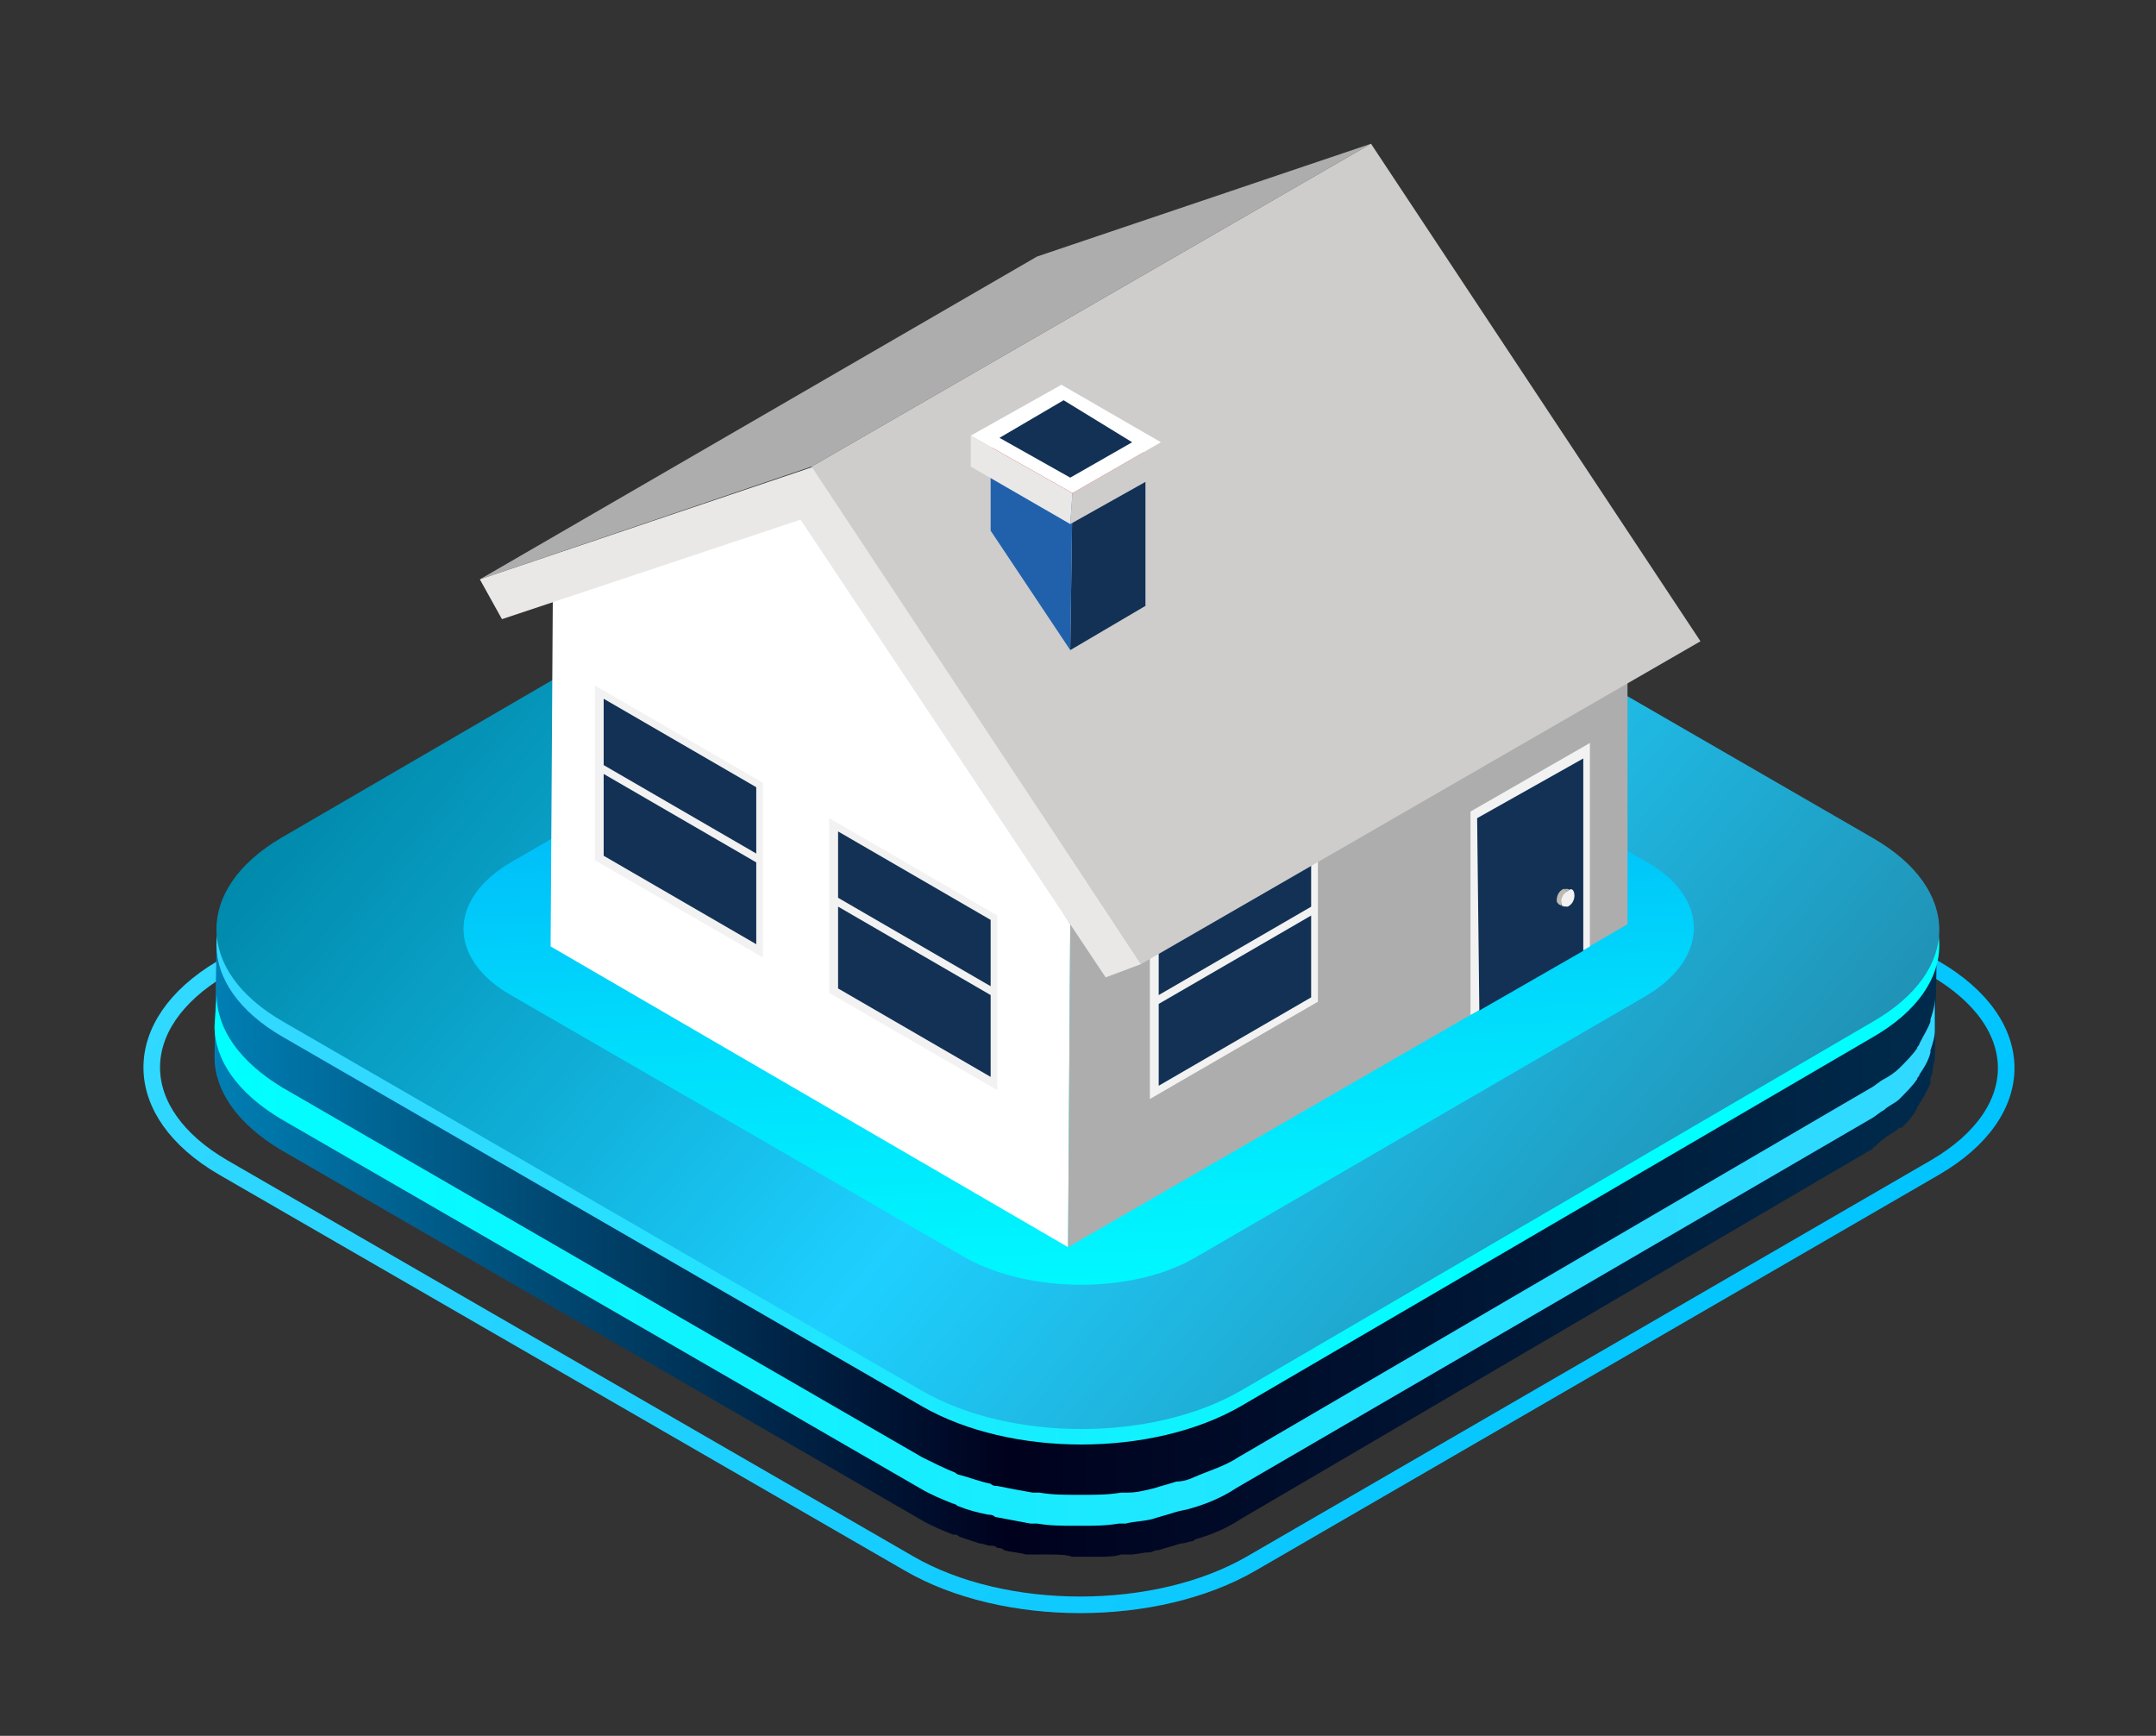 <?xml version="1.0" encoding="utf-8"?>
<!-- Generator: Adobe Illustrator 22.0.1, SVG Export Plug-In . SVG Version: 6.00 Build 0)  -->
<svg version="1.1" id="Layer_1" xmlns="http://www.w3.org/2000/svg" xmlns:xlink="http://www.w3.org/1999/xlink" x="0px" y="0px"
	 viewBox="0 0 97.5 78.5" style="enable-background:new 0 0 97.5 78.5;" xml:space="preserve">
<rect x="0" y="0" width="97.5" height="78.5" fill="#333333" stroke="none"/>
<style type="text/css">
	.st0{fill:none;stroke:url(#SVGID_1_);stroke-width:0.75;stroke-miterlimit:10;}
	.st1{fill:url(#SVGID_2_);}
	.st2{fill:url(#SVGID_3_);}
	.st3{fill:url(#SVGID_4_);}
	.st4{fill:url(#SVGID_5_);}
	.st5{fill:url(#SVGID_6_);}
	.st6{fill:#FFFFFF;}
	.st7{fill:#ADADAD;}
	.st8{fill:#F2F2F2;}
	.st9{fill:#123155;}
	.st10{fill:#BFBBB2;}
	.st11{fill:#E9E8E7;}
	.st12{fill:#CECDCC;}
	.st13{fill:#606060;}
	.st14{fill:#BA1A15;}
	.st15{fill:#2161AC;}
</style>
<g>
	<g>
		<g>
			
				<linearGradient id="SVGID_1_" gradientUnits="userSpaceOnUse" x1="22.409" y1="53.008" x2="75.161" y2="10.415" gradientTransform="matrix(1 0 0 -1 0 80)">
				<stop  offset="0" style="stop-color:#31D8FF"/>
				<stop  offset="0.439" style="stop-color:#1ED0FF"/>
				<stop  offset="1" style="stop-color:#00C4FF"/>
			</linearGradient>
			<path class="st0" d="M87.5,43.8c4.3,2.5,4.3,6.5,0,9L56.6,70.7c-4.3,2.5-11.2,2.5-15.5,0l-31-17.9c-4.3-2.5-4.3-6.5-0.1-9
				l30.9-17.9c4.3-2.5,11.2-2.5,15.5,0L87.5,43.8z"/>
		</g>
		
			<linearGradient id="SVGID_2_" gradientUnits="userSpaceOnUse" x1="9.7" y1="23.7" x2="87.72" y2="23.7" gradientTransform="matrix(1 0 0 -1 0 80)">
			<stop  offset="0" style="stop-color:#007FB4"/>
			<stop  offset="0.204" style="stop-color:#00466F"/>
			<stop  offset="0.46" style="stop-color:#00011D"/>
			<stop  offset="1" style="stop-color:#002B4C"/>
		</linearGradient>
		<path class="st1" d="M87.5,43.4L87.5,43.4c-0.1,0.4-0.3,0.7-0.5,1.1c0,0.1-0.1,0.1-0.1,0.2c-0.2,0.3-0.5,0.6-0.8,0.9
			c-0.2,0.2-0.5,0.4-0.7,0.5s-0.4,0.3-0.6,0.4L56.1,63.2c-0.6,0.4-1.3,0.6-2,0.9c-0.2,0.1-0.5,0.2-0.8,0.2c-0.3,0.1-0.7,0.2-1,0.3
			c-0.4,0.1-0.8,0.2-1.2,0.2c-0.1,0-0.2,0-0.3,0c-0.6,0.1-1.1,0.1-1.7,0.1c-0.1,0-0.2,0-0.3,0c-0.6,0-1.1,0-1.7-0.1
			c-0.1,0-0.2,0-0.3,0c-0.6-0.1-1.1-0.2-1.6-0.3c-0.1,0-0.2,0-0.3-0.1c-0.5-0.1-1-0.3-1.4-0.4c-0.1,0-0.2-0.1-0.2-0.1
			c-0.5-0.2-1.1-0.5-1.5-0.7l-29-16.7c-2-1.2-3-2.7-3-4.2l-0.1,5.5c0,1.5,1,3,3,4.2l28.9,16.7c0.5,0.3,1,0.5,1.5,0.7h0.1
			c0.1,0,0.2,0.1,0.2,0.1c0.3,0.1,0.6,0.2,0.9,0.3c0.2,0,0.3,0.1,0.5,0.1c0.1,0,0.2,0,0.3,0.1c0.1,0,0.2,0,0.3,0.1
			c0.3,0.1,0.7,0.1,1,0.2c0.1,0,0.2,0,0.4,0c0.1,0,0.2,0,0.3,0s0.2,0,0.4,0c0.3,0,0.7,0,1,0.1c0.1,0,0.2,0,0.3,0s0.2,0,0.3,0
			c0.2,0,0.3,0,0.5,0c0.4,0,0.8,0,1.1-0.1h0.1c0.1,0,0.2,0,0.3,0c0.3,0,0.6-0.1,0.9-0.1c0.1,0,0.2-0.1,0.4-0.1
			c0.3-0.1,0.7-0.2,1-0.3c0.2,0,0.4-0.1,0.5-0.1s0.1-0.1,0.2-0.1c0.7-0.2,1.4-0.5,2-0.9L84.6,52c0,0,0.1,0,0.1-0.1
			c0.2-0.1,0.3-0.3,0.5-0.4c0.2-0.2,0.5-0.3,0.7-0.5c0,0,0,0,0.1,0c0.2-0.2,0.4-0.4,0.6-0.7c0-0.1,0.1-0.1,0.1-0.2
			c0-0.1,0.1-0.1,0.1-0.2c0.1-0.1,0.1-0.2,0.2-0.3c0.1-0.2,0.2-0.4,0.3-0.6v-0.1v-0.1c0-0.1,0.1-0.2,0.1-0.4s0.1-0.4,0.1-0.6v-0.1
			l0.1-5.5C87.7,42.7,87.6,43,87.5,43.4z"/>
		
			<linearGradient id="SVGID_3_" gradientUnits="userSpaceOnUse" x1="9.7" y1="23" x2="87.587" y2="23" gradientTransform="matrix(1 0 0 -1 0 80)">
			<stop  offset="0" style="stop-color:#00FFFF"/>
			<stop  offset="0.561" style="stop-color:#1EE7FF"/>
			<stop  offset="1" style="stop-color:#31D8FF"/>
		</linearGradient>
		<path class="st2" d="M9.7,46.4c0,1.5,1,3,3,4.2l28.9,16.7c0.5,0.3,1,0.5,1.5,0.7c0.1,0,0.2,0.1,0.2,0.1c0.5,0.2,0.9,0.3,1.4,0.4
			c0.1,0,0.2,0,0.3,0.1c0.5,0.1,1.1,0.2,1.6,0.3c0.1,0,0.2,0,0.3,0C47.5,69,48,69,48.6,69c0.1,0,0.2,0,0.3,0c0.6,0,1.1,0,1.7-0.1
			c0.1,0,0.2,0,0.3,0c0.4-0.1,0.8-0.1,1.2-0.2c0.3-0.1,0.7-0.2,1-0.3c0.3-0.1,0.5-0.1,0.8-0.2c0.7-0.2,1.4-0.5,2-0.9l28.7-16.7
			c0.2-0.1,0.4-0.3,0.6-0.4c0.2-0.2,0.5-0.3,0.7-0.5c0.3-0.3,0.6-0.6,0.8-0.9c0-0.1,0.1-0.1,0.1-0.2c0.2-0.3,0.4-0.6,0.5-1v-0.1
			c0.1-0.3,0.2-0.6,0.2-0.9v-1.5c0,0.4-0.1,0.7-0.2,1v0.1c-0.1,0.3-0.3,0.6-0.5,1c0,0.1-0.1,0.1-0.1,0.2c-0.2,0.3-0.5,0.6-0.8,0.9
			c-0.2,0.2-0.5,0.4-0.7,0.5s-0.4,0.3-0.6,0.4L56,65.9c-0.6,0.4-1.3,0.6-2,0.9c-0.2,0.1-0.5,0.2-0.8,0.2c-0.3,0.1-0.7,0.2-1,0.3
			c-0.4,0.1-0.8,0.2-1.2,0.2c-0.1,0-0.2,0-0.3,0c-0.6,0.1-1.1,0.1-1.7,0.1c-0.1,0-0.2,0-0.3,0c-0.6,0-1.1,0-1.7-0.1
			c-0.1,0-0.2,0-0.3,0c-0.6-0.1-1.1-0.2-1.6-0.3c-0.1,0-0.2,0-0.3-0.1c-0.5-0.1-1-0.3-1.4-0.4c-0.1,0-0.2-0.1-0.2-0.1
			c-0.5-0.2-1.1-0.5-1.5-0.7L12.8,49.2c-2-1.2-3-2.7-3-4.2"/>
		<g>
			
				<linearGradient id="SVGID_4_" gradientUnits="userSpaceOnUse" x1="16.788" y1="37.25" x2="67.158" y2="37.25" gradientTransform="matrix(1 0 0 -1 0 80)">
				<stop  offset="0" style="stop-color:#31D8FF"/>
				<stop  offset="0.439" style="stop-color:#1EE7FF"/>
				<stop  offset="1" style="stop-color:#00FFFF"/>
			</linearGradient>
			<path class="st3" d="M84.7,38.6c4,2.3,4,6,0,8.3L56.1,63.6c-4,2.3-10.4,2.3-14.4,0L12.8,46.9c-4-2.3-4-6-0.1-8.3l28.7-16.7
				c4-2.3,10.4-2.3,14.4,0L84.7,38.6z"/>
		</g>
		<g>
			
				<linearGradient id="SVGID_5_" gradientUnits="userSpaceOnUse" x1="24.349" y1="57.651" x2="84.119" y2="9.393" gradientTransform="matrix(1 0 0 -1 0 80)">
				<stop  offset="0" style="stop-color:#0089AB"/>
				<stop  offset="0.439" style="stop-color:#1ED0FF"/>
				<stop  offset="1" style="stop-color:#217491"/>
			</linearGradient>
			<path class="st4" d="M84.7,37.9c4,2.3,4,6,0,8.3L56.1,62.9c-4,2.3-10.4,2.3-14.4,0L12.8,46.2c-4-2.3-4-6-0.1-8.3l28.7-16.7
				c4-2.3,10.4-2.3,14.4,0L84.7,37.9z"/>
		</g>
		<g>
			
				<linearGradient id="SVGID_6_" gradientUnits="userSpaceOnUse" x1="49.583" y1="16.379" x2="48.147" y2="55.136" gradientTransform="matrix(1 0 0 -1 0 80)">
				<stop  offset="0" style="stop-color:#00FFFF"/>
				<stop  offset="0.164" style="stop-color:#00F6FE"/>
				<stop  offset="0.434" style="stop-color:#00DDFC"/>
				<stop  offset="0.775" style="stop-color:#00B4F8"/>
				<stop  offset="1" style="stop-color:#0096F5"/>
			</linearGradient>
			<path class="st5" d="M74.5,39c2.8,1.6,2.8,4.3,0,6L54,56.9c-2.8,1.6-7.4,1.6-10.3,0L23.1,45c-2.8-1.6-2.9-4.3,0-6l20.5-11.9
				c2.8-1.6,7.5-1.6,10.3,0L74.5,39z"/>
		</g>
	</g>
	<g id="Layer_2_1_">
		<g id="Layer_1-2">
			<polygon class="st6" points="36.8,23 48.4,41.8 48.3,56.4 24.9,42.8 25,26.9 			"/>
			<polygon class="st7" points="73.6,27.3 48.4,41.8 48.3,56.4 73.6,41.8 			"/>
			<g>
				<polygon class="st8" points="71.9,33.6 71.9,42.8 66.5,45.9 66.5,36.7 				"/>
			</g>
			<g>
				<polygon class="st9" points="71.6,34.3 71.6,43 66.9,45.7 66.8,37 				"/>
			</g>
			<g>
				<g>
					<path class="st10" d="M71.1,40.3l-0.2-0.1c-0.1,0-0.1,0-0.2,0l0.2,0.1C71,40.2,71.1,40.2,71.1,40.3z"/>
				</g>
				<g>
					<path class="st10" d="M70.9,40.3l-0.2-0.1c-0.2,0.1-0.3,0.3-0.3,0.5c0,0.1,0,0.1,0.1,0.2l0.2,0.1c-0.1,0-0.1-0.1-0.1-0.2
						C70.7,40.5,70.8,40.4,70.9,40.3z"/>
				</g>
				<path class="st8" d="M70.9,40.3c-0.2,0.1-0.3,0.3-0.3,0.5c0,0.2,0.1,0.2,0.3,0.2c0.2-0.1,0.3-0.3,0.3-0.5
					C71.2,40.3,71.1,40.1,70.9,40.3z"/>
			</g>
			<polygon class="st9" points="59.3,45.4 52.1,49.6 52.1,42.1 59.3,37.9 			"/>
			<g>
				<path class="st8" d="M52,41.8v7.9l7.6-4.4v-7.9L52,41.8z M59.3,38v3l0,0l-6.9,4V42L59.3,38z M52.4,45.4l6.9-4l0,0v3.7l-6.9,4
					V45.4L52.4,45.4z"/>
			</g>
			<polygon class="st7" points="21.7,26.2 46.9,11.6 62,6.5 36.7,21.1 			"/>
			<polygon class="st11" points="36.8,21.1 51.6,43.6 50,44.2 36.2,23.5 22.7,28 21.7,26.2 			"/>
			<polygon class="st12" points="36.7,21.1 62,6.5 76.9,29 51.6,43.6 			"/>
			<path class="st13" d="M51.6,40.3L51.6,40.3z"/>
			<g>
				<polygon class="st9" points="48.4,29.4 51.8,27.4 51.8,20.5 48.5,22.4 				"/>
				<polygon class="st14" points="48.5,22.4 51.8,20.5 48.2,18.4 44.8,20.3 				"/>
				<polygon class="st15" points="44.8,20.3 44.8,24 48.4,29.4 48.5,22.4 				"/>
			</g>
			<g>
				<polygon class="st12" points="48.4,23.7 52.5,21.4 52.5,20 48.5,22.3 				"/>
				<polygon class="st6" points="48.5,22.3 52.5,20 48,17.4 43.9,19.7 				"/>
				<polygon class="st9" points="48.4,21.6 51.2,20 48.1,18.1 45.2,19.8 				"/>
				<polygon class="st11" points="43.9,19.7 43.9,21.1 48.4,23.7 48.5,22.3 				"/>
			</g>
			<path class="st9" d="M27.1,31.4v7.5l7.2,4.2v-7.5L27.1,31.4z"/>
			<polygon class="st9" points="37.8,45 45,49.1 45,41.6 37.8,37.5 			"/>
			<path class="st8" d="M37.5,37v7.9l7.6,4.4v-7.9L37.5,37z M44.8,41.6v3l-6.9-4l0,0v-3L44.8,41.6z M44.8,45v3.7l-6.9-4V41l0,0
				L44.8,45L44.8,45z"/>
			<path class="st8" d="M26.9,31v7.9l7.6,4.4v-7.9L26.9,31z M34.2,42.7l-6.9-4V35l6.9,4V42.7z M34.2,38.6l-6.9-4v-3l6.9,4L34.2,38.6
				z"/>
		</g>
	</g>
</g>
</svg>
